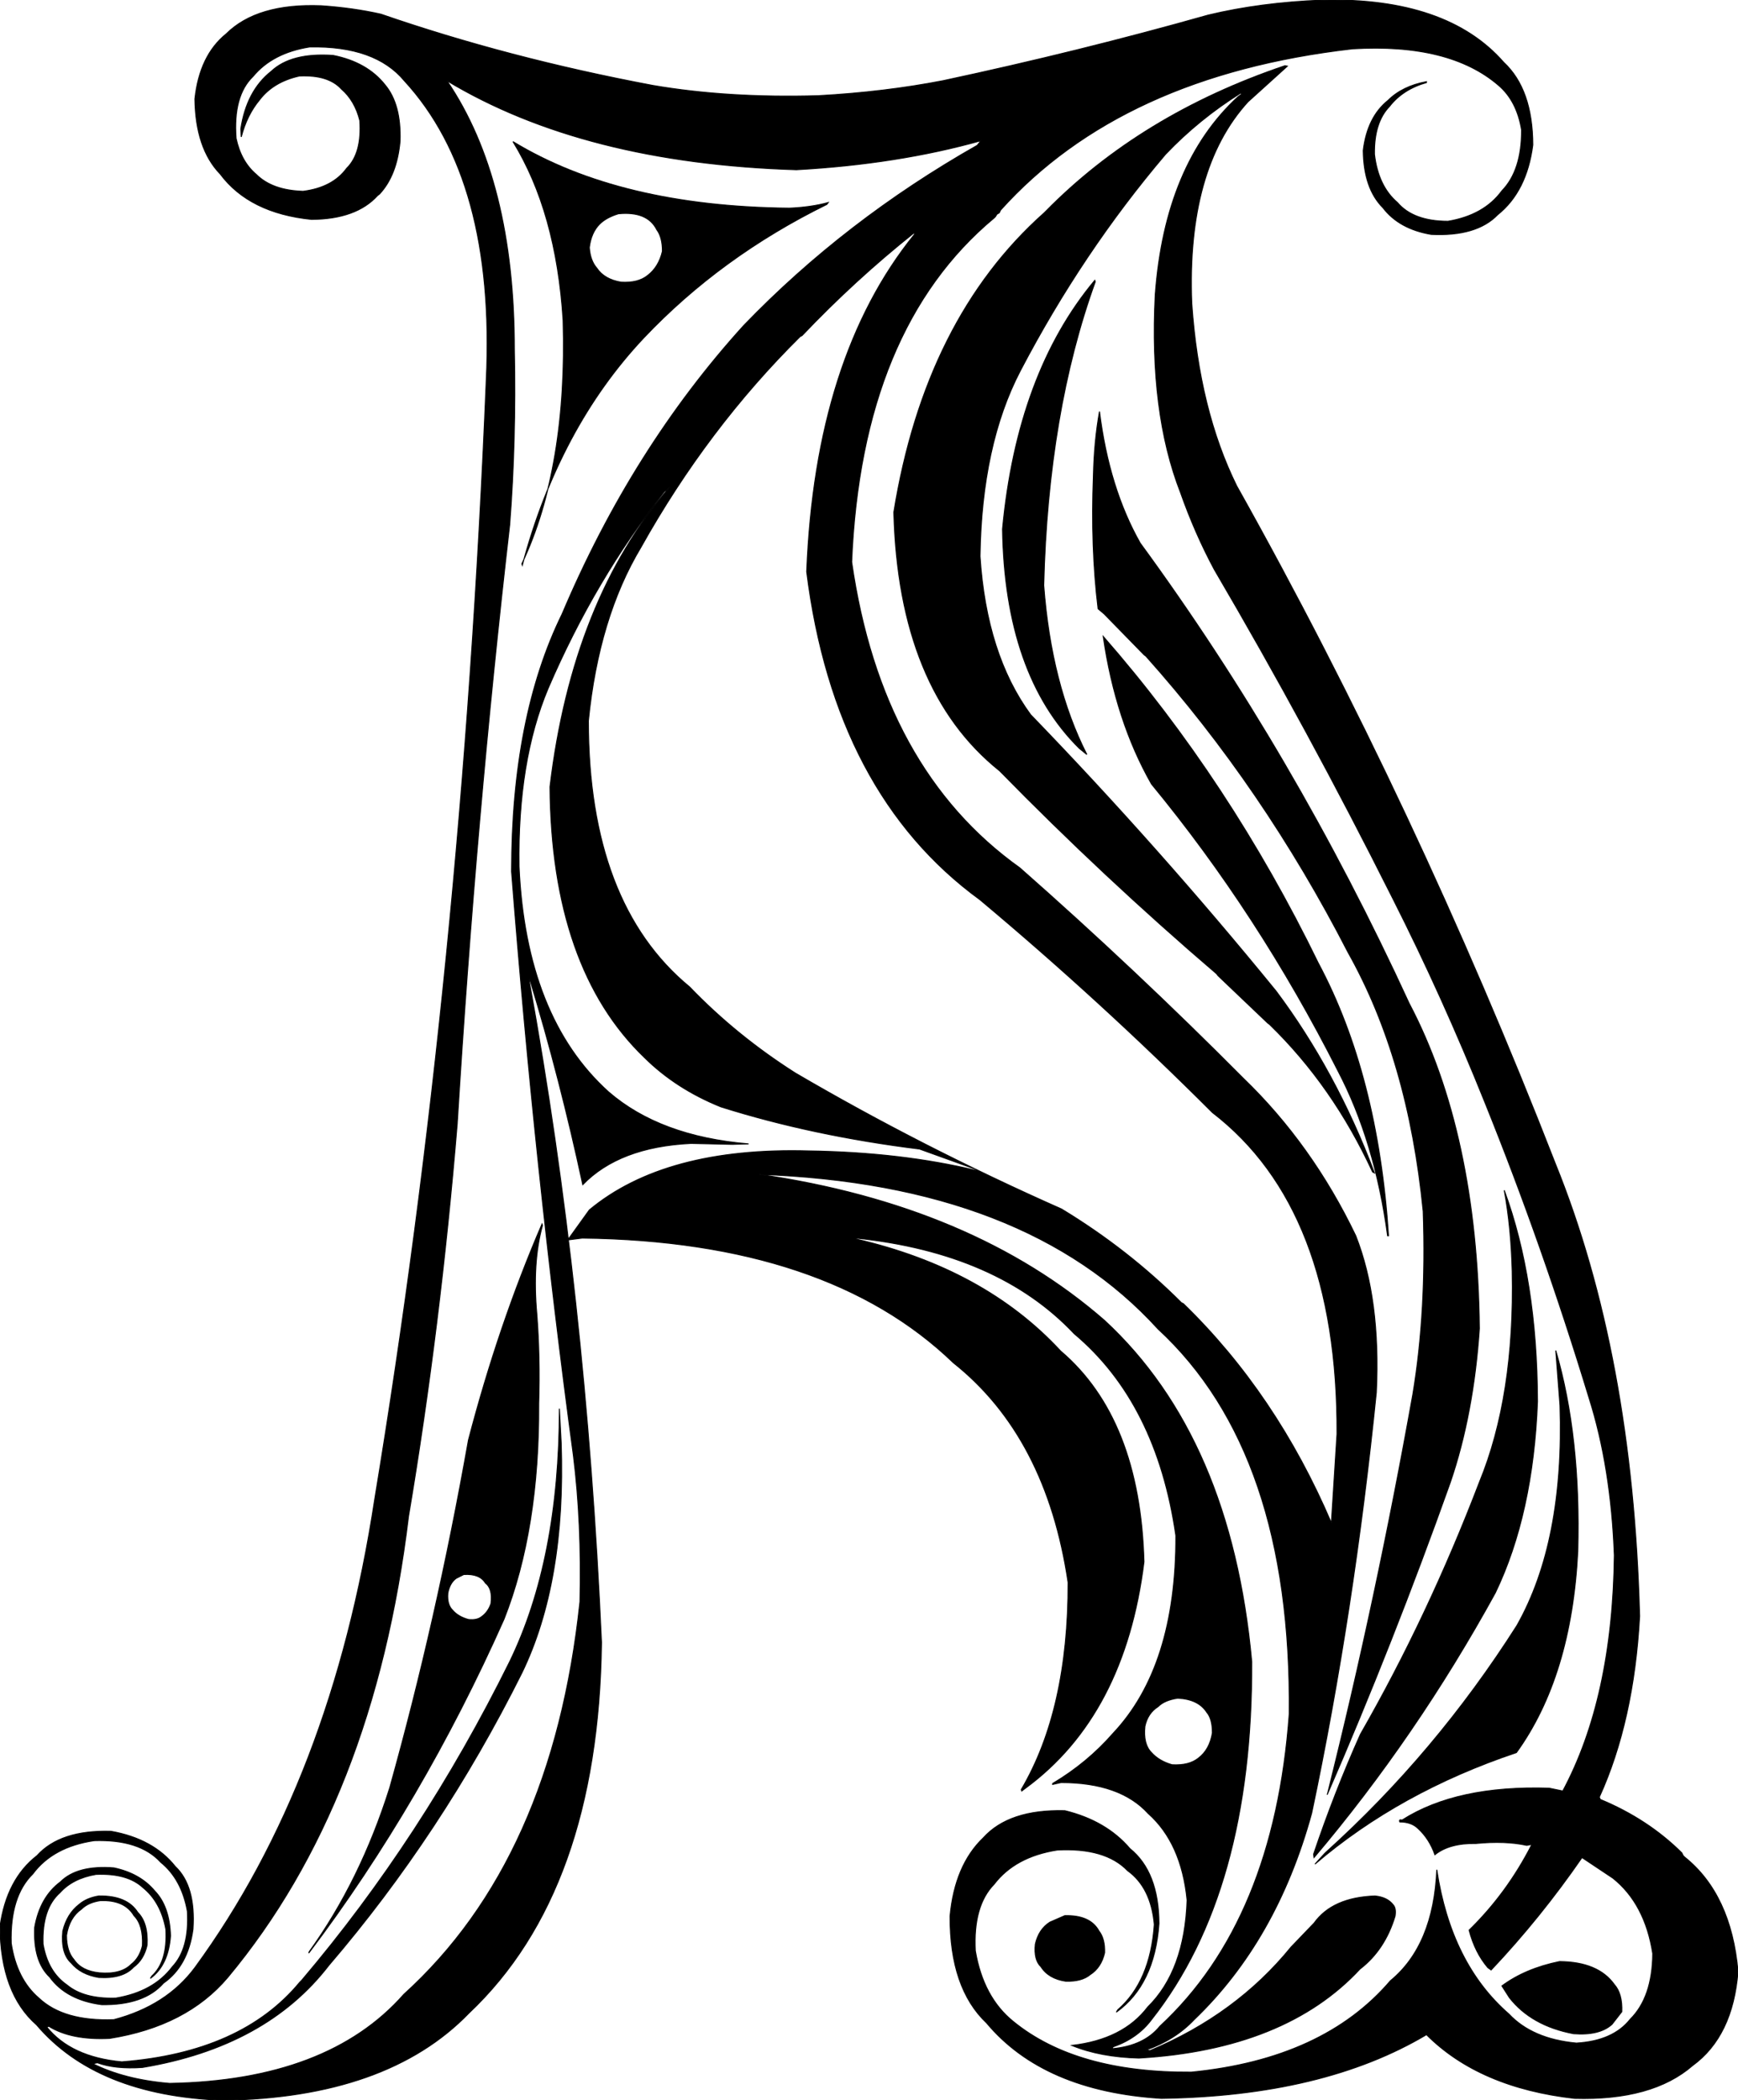 <svg xmlns:dc="http://purl.org/dc/elements/1.1/" xmlns="http://www.w3.org/2000/svg" width="1855" height="2241" version="1.1" desc="Created with decorsvg.com converter" viewBox="98 98.884 1855 2241">
                            <path fill="rgb(0,0,0)" stroke="rgb(3,3,3)" stroke-width="1" opacity="1" d="M 1509.5 99 Q 1642.4 96.1 1703 165.5 Q 1733.8 194.2 1734 253.5 Q 1727.6 303.1 1696.5 328 Q 1673.9 351.4 1625.5 349 Q 1591.3 343.2 1574 320.5 Q 1553.5 300 1553 259.5 Q 1557.3 223.8 1579.5 206 Q 1594.8 190.8 1620.5 186 L 1620.5 187 Q 1595.2 194.2 1581 212.5 Q 1564.5 229.5 1565 263.5 Q 1569 297.5 1589.5 315 Q 1606.5 335 1643.5 335 Q 1682 328.5 1701 302.5 Q 1722.2 280.7 1722 237.5 Q 1716.9 206.6 1697.5 190 Q 1645.2 144.8 1541.5 151 Q 1295.5 179.2 1166 323 L 1164.5 326 L 1162 327.5 L 1160.5 330 L 1159 331.5 Q 1017.4 449.4 1007 698.5 Q 1038.8 919.7 1186.5 1025 Q 1309.6 1133.4 1425 1249.5 Q 1498.3 1320.2 1545 1417.5 Q 1571.7 1485.3 1567 1584.5 Q 1543.1 1819.6 1498 2033.5 Q 1460.8 2169.3 1372.5 2254 Q 1352.1 2275.6 1321 2286.5 L 1325.5 2287 Q 1417.5 2248.5 1476 2176.5 L 1500.5 2151 Q 1520.1 2123.6 1565.5 2122 Q 1578.7 2123.3 1585 2131.5 Q 1588.3 2135.2 1587 2143.5 Q 1576.1 2179.6 1549.5 2200 Q 1469.8 2285.8 1313.5 2295 Q 1272.1 2293.9 1242 2281.5 Q 1296.7 2275.2 1323 2240.5 Q 1362.4 2201.9 1365 2126.5 Q 1359 2065.5 1323.5 2034 Q 1293.5 2001 1230.5 2001 L 1221.5 2003 L 1221.5 2002 Q 1258.5 1980 1286 1948.5 Q 1353.5 1877 1353 1737.5 Q 1332.6 1595.9 1244.5 1522 Q 1163.2 1435.8 1011.5 1420 L 1011.5 1421 Q 1148.8 1452.7 1230 1540.5 Q 1314.8 1612.7 1319 1765.5 Q 1298.6 1929.1 1192.5 2007 L 1188.5 2010 L 1188 2008.5 Q 1238.3 1923.3 1238 1787.5 Q 1215 1632 1115.5 1553 Q 980.8 1423.2 719.5 1420 L 704 1422 L 727 1390 Q 808 1322.7 961.5 1327 Q 1060 1328.5 1140.5 1348 L 1140.5 1347 L 1079.5 1325 Q 965.2 1310.8 867.5 1280 Q 819.7 1260.8 786 1227.5 Q 686.5 1132 685 938.5 Q 709 738.5 813 618.5 L 807 623.5 Q 733.2 716.7 683 833.5 Q 650.3 911.3 652 1023.5 Q 659.2 1184.3 747.5 1264 Q 802.4 1311.6 897 1319.5 L 879.5 1320 L 835.5 1319 Q 759 1322.7 720 1363 Q 695.7 1249.9 663.5 1144 L 663 1146.5 Q 723.2 1477.3 740 1851.5 Q 736.6 2116.6 598.5 2247 Q 511 2337.5 335.5 2340 Q 201.1 2334.9 137 2259.5 Q 98.6 2225.9 98 2154.5 Q 105.1 2104.1 137.5 2079 Q 162.4 2051.4 216.5 2053 Q 261.5 2061 285 2090.5 Q 307.1 2111.4 304 2157.5 Q 298.7 2196.7 272.5 2215 Q 251.7 2238.7 206.5 2238 Q 168.9 2233.1 151 2208.5 Q 133.3 2191.7 135 2155.5 Q 140.7 2123.2 162.5 2107 Q 180.5 2089 219.5 2092 Q 247.5 2098 263 2116.5 Q 279 2133 280 2164.5 Q 277.8 2195.8 258.5 2210 L 260 2207.5 Q 277 2192 275 2157.5 Q 269.6 2128.4 250.5 2113 Q 233.9 2097.6 200.5 2099 Q 175.7 2103.2 162 2118.5 Q 142.6 2135.6 144 2173.5 Q 149.1 2202.9 169.5 2217 Q 187.5 2232 221.5 2231 Q 261.8 2224.3 282 2197.5 Q 300.2 2178.2 298 2138.5 Q 291.9 2104.1 269.5 2086 Q 247.1 2061.4 198.5 2063 Q 154.5 2069.5 133 2098.5 Q 108.5 2122.5 110 2172.5 Q 115.8 2210.7 139.5 2231 Q 166 2256 219.5 2254 Q 275.7 2239.2 306 2198.5 Q 452.2 1998.7 498 1698.5 Q 591.3 1135.3 617 504.5 Q 627.1 290.9 529.5 185 Q 498.4 147.6 428.5 149 Q 388.8 155.3 368 180.5 Q 346.6 201.1 350 246.5 Q 355.3 271.3 371.5 285 Q 388.5 302 421.5 303 Q 453 299 468 278.5 Q 484.4 262.4 482 227.5 Q 476.7 206.3 462.5 194 Q 448.5 178.5 417.5 180 Q 389.7 186.2 375 205.5 Q 361.6 221.6 355.5 245 L 355 236.5 Q 361.2 195.7 387.5 175 Q 408.9 154.9 453.5 158 Q 489.8 165.2 509 189.5 Q 526.3 210.2 525 249.5 Q 521.7 286 503 306 L 501 307.5 Q 478.2 332.7 430.5 333 Q 364.2 326.3 333 284.5 Q 306.7 257.3 306 204.5 Q 311 158 339.5 135 Q 372.4 102.4 440.5 105 Q 474.7 107.3 504.5 114 Q 640.5 161 794.5 190 Q 874.7 203.8 971.5 201 Q 1042.1 197.1 1104.5 185 Q 1249.9 153.9 1387.5 115 Q 1443.1 101.6 1509.5 99 Z M 575 185 Q 647 291 647 472 Q 649 569 642 659 Q 606 970 586 1298 Q 568 1515 534 1717 Q 497 2022 341 2209 Q 297 2261 215 2274 Q 174 2276 150 2261 L 148 2262 Q 174 2294 228 2299 Q 356 2289 418 2214 L 420 2212 Q 549 2060 642 1872 Q 695 1763 695 1602 L 697 1639 Q 702 1787 655 1884 Q 569 2056 449 2196 Q 382 2283 250 2305 Q 221 2307 202 2300 L 197 2301 Q 231 2318 279 2322 Q 448 2319 529 2227 Q 688 2083 717 1808 Q 719 1724 710 1652 Q 669 1348 644 1029 Q 644 864 698 754 Q 773 577 892 446 Q 1000 334 1141 254 L 1145 249 Q 1056 274 948 280 Q 721 273 575 185 Z M 1074 347 Q 1010 398 954 457 L 952 458 Q 853 556 782 683 Q 737 758 726 868 Q 726 1063 834 1152 Q 884 1204 947 1244 Q 1082 1323 1231 1389 Q 1302 1432 1359 1489 L 1361 1490 Q 1460 1586 1519 1724 L 1525 1629 Q 1526 1389 1392 1286 Q 1273 1167 1144 1059 Q 989 946 959 709 Q 968 480 1074 349 L 1074 347 Z M 908 1352 Q 1136 1385 1277 1508 Q 1412 1633 1434 1872 Q 1435 2117 1327 2254 Q 1312 2274 1286 2283 L 1285 2285 Q 1319 2282 1336 2261 Q 1458 2148 1474 1928 Q 1477 1649 1334 1517 Q 1193 1362 908 1352 Z M 1355 1911 Q 1341 1913 1334 1920 Q 1323 1927 1320 1941 Q 1318 1960 1327 1969 Q 1335 1978 1349 1982 Q 1367 1983 1377 1975 Q 1389 1966 1392 1948 Q 1392 1933 1386 1926 Q 1377 1912 1355 1911 Z "/><path fill="rgb(0,0,0)" stroke="rgb(3,3,3)" stroke-width="1" opacity="1" d="M 1469.5 169 L 1472 169.5 L 1430 207.5 Q 1364.4 279.4 1370 422.5 Q 1377.8 536.2 1418 617.5 Q 1608.9 958.1 1758 1340.5 Q 1840.6 1544.4 1848 1823.5 Q 1841.9 1935.4 1805 2016.5 L 1806 2019 Q 1856.7 2040 1893 2076 L 1894.5 2079 L 1896 2080.5 Q 1945.7 2120.3 1953 2202.5 Q 1947.6 2271.6 1904.5 2303 Q 1861.4 2340.4 1778.5 2338 Q 1677 2326.5 1620.5 2270 Q 1510.5 2335.5 1337.5 2338 Q 1211.8 2330.2 1151 2257.5 Q 1111.7 2220.3 1112 2143.5 Q 1117.1 2089.1 1147.5 2060 Q 1175 2029.5 1234.5 2031 Q 1278.7 2041.8 1304 2071.5 Q 1334.7 2096.3 1335 2151.5 Q 1330.3 2216.8 1289.5 2246 L 1291 2243.5 Q 1325.8 2213.3 1330 2152.5 Q 1326.5 2113 1301.5 2095 Q 1277.7 2070.3 1226.5 2073 Q 1181.5 2080 1159 2109.5 Q 1136.5 2132.5 1139 2180.5 Q 1147.4 2230.1 1179.5 2256 Q 1246.7 2310.8 1369.5 2310 Q 1510.6 2296.1 1582 2212.5 Q 1628.1 2174.6 1631.5 2094 Q 1646.7 2194.3 1708.5 2248 Q 1733.4 2274.6 1780.5 2279 Q 1819.7 2276.7 1838 2253.5 Q 1861.6 2230.1 1862 2183.5 Q 1853.7 2130.3 1819.5 2103 L 1786.5 2081 Q 1742.2 2145.2 1689.5 2201 L 1686 2198.5 Q 1672.2 2182.3 1666 2158.5 Q 1706.5 2119 1733 2067 L 1727.5 2068 Q 1704.5 2063 1673.5 2066 Q 1645 2065.5 1629.5 2078 Q 1623.5 2061 1611.5 2050 Q 1604.5 2043.1 1592 2043 Q 1590.8 2040 1594.5 2041 Q 1652.8 2003.8 1751.5 2007 L 1766 2010 Q 1819.3 1910.5 1821 1758.5 Q 1817.5 1664.5 1794 1590.5 Q 1744.3 1427.2 1683 1275.5 Q 1637.9 1163.1 1585 1058.5 Q 1494.4 877.6 1394 706.5 Q 1373.4 668.1 1358 624.5 Q 1324.6 538.9 1331 413.5 Q 1341.3 273.8 1419.5 202 L 1423 199.5 L 1422.5 198 Q 1377.6 226.1 1342 263.5 Q 1253.3 367.8 1187 494.5 Q 1145.7 573.7 1144 692.5 Q 1150.8 797.2 1198 861.5 Q 1334.9 1003.1 1460 1156.5 Q 1524 1242 1565 1350.5 L 1563 1349.5 Q 1520.7 1257.7 1453 1192 L 1451 1190.5 L 1398 1140 L 1396.5 1138 Q 1275.8 1034.7 1165 921.5 Q 1056.9 835.1 1052 645.5 Q 1085.5 439 1212.5 326 L 1214 324.5 Q 1315.9 220.9 1469.5 169 Z "/><path fill="rgb(0,0,0)" stroke="rgb(3,3,3)" stroke-width="1" opacity="1" d="M 645.5 250 Q 759.3 319.2 940.5 321 Q 963.8 320 982 315 L 980.5 317 Q 867.2 372.7 785 459.5 Q 694.8 555.3 655.5 702 L 655 700.5 Q 703.7 597.2 699 440.5 Q 691.7 324.9 645.5 250 Z M 758 327 Q 745 331 738 338 Q 729 347 727 363 Q 728 377 735 385 Q 743 397 761 400 Q 779 401 789 393 Q 801 384 805 367 Q 805 352 799 344 Q 789 324 758 327 Z "/><path fill="rgb(0,0,0)" stroke="rgb(3,3,3)" stroke-width="1" opacity="1" d="M 1266.5 398 L 1267 399.5 Q 1216.6 538.6 1212 723.5 Q 1220 829.2 1258 904 L 1250 897.5 Q 1170.5 819 1168 663.5 Q 1183.7 497.2 1266.5 398 Z "/><path fill="rgb(0,0,0)" stroke="rgb(3,3,3)" stroke-width="1" opacity="1" d="M 1271.5 538 Q 1281.7 619.8 1315 678.5 Q 1479.4 903.1 1602 1169.5 Q 1674.7 1307.8 1677 1516.5 Q 1670.8 1607.8 1646 1680.5 Q 1584.9 1851.9 1514.5 2014 L 1515 2012.5 Q 1566.8 1805.8 1606 1586.5 Q 1620.7 1498.2 1617 1391.5 Q 1601.1 1229.4 1537 1115.5 Q 1446.5 939.3 1321 799 L 1319 797.5 L 1276.5 754 L 1270 748.5 Q 1262 683 1265 606.5 Q 1265.8 569.8 1271.5 538 Z "/><path fill="rgb(0,0,0)" stroke="rgb(3,3,3)" stroke-width="1" opacity="1" d="M 1275.5 778 Q 1410.3 932.2 1505 1126.5 Q 1568.7 1245.8 1580 1417.5 L 1579 1417.5 Q 1565.4 1316.6 1526 1241.5 Q 1441.1 1073.9 1327 935.5 Q 1288.7 868.3 1275.5 778 Z "/><path fill="rgb(0,0,0)" stroke="rgb(3,3,3)" stroke-width="1" opacity="1" d="M 1703.5 1369 Q 1738.6 1464.4 1739 1594.5 Q 1734.4 1714.4 1694 1798.5 Q 1609.6 1952.1 1500.5 2081 L 1500 2077.5 Q 1522.5 2011 1550 1949.5 Q 1622.2 1823.7 1677 1680.5 Q 1714.9 1588.4 1712 1455.5 Q 1710.8 1408.4 1703.5 1369 Z "/><path fill="rgb(0,0,0)" stroke="rgb(3,3,3)" stroke-width="1" opacity="1" d="M 676.5 1405 L 677 1406.5 Q 666 1446 671 1501.5 Q 674.5 1546.5 673 1596.5 Q 673.7 1730.7 636 1826.5 Q 549 2022 427.5 2183 L 428 2181.5 Q 482.7 2105.7 514 2006.5 Q 563.8 1828.8 598 1635.5 Q 630 1513 676.5 1405 Z M 593 1779 L 585 1783 Q 578 1788 576 1799 Q 575 1811 581 1817 Q 587 1824 598 1827 Q 607 1828 612 1824 Q 619 1819 622 1810 Q 624 1794 616 1788 Q 610 1778 593 1779 Z "/><path fill="rgb(0,0,0)" stroke="rgb(3,3,3)" stroke-width="1" opacity="1" d="M 1758.5 1540 Q 1785.4 1632.1 1782 1754.5 Q 1775.2 1887.7 1716.5 1969 Q 1591.5 2011 1501.5 2088 L 1511.5 2077 L 1513 2075.5 Q 1630.3 1969.8 1717 1833.5 Q 1767.8 1743.8 1763 1598.5 L 1758.5 1540 Z "/><path fill="rgb(0,0,0)" stroke="rgb(3,3,3)" stroke-width="1" opacity="1" d="M 203.5 2122 Q 233.5 2121.5 245 2139.5 Q 256.3 2150.8 255 2174.5 Q 251.5 2190 240.5 2198 Q 229 2210.5 203.5 2209 Q 184.2 2205.8 174 2193.5 Q 162.7 2183.3 165 2159.5 Q 169.5 2141 182.5 2131 Q 190.6 2124.1 203.5 2122 Z M 205 2127 Q 192 2129 185 2136 Q 172 2145 169 2164 Q 169 2181 177 2190 Q 185 2202 204 2204 Q 227 2206 238 2195 Q 247 2188 250 2175 Q 251 2153 241 2143 Q 231 2126 205 2127 Z "/><path fill="rgb(0,0,0)" stroke="rgb(3,3,3)" stroke-width="1" opacity="1" d="M 1234.5 2143 Q 1261.7 2142.3 1271 2159.5 Q 1277.4 2167.6 1277 2182.5 Q 1273.4 2198.4 1261.5 2206 Q 1252.5 2213.5 1235.5 2213 Q 1217.2 2210.3 1209 2197.5 Q 1201.3 2190.2 1203 2173.5 Q 1206.6 2157.6 1218.5 2150 L 1234.5 2143 Z "/><path fill="rgb(0,0,0)" stroke="rgb(3,3,3)" stroke-width="1" opacity="1" d="M 1762.5 2192 Q 1803.7 2192.3 1821 2216.5 Q 1829.7 2226.3 1829 2245.5 L 1818.5 2259 Q 1805.1 2271.1 1777.5 2269 Q 1732.5 2260.5 1709 2230.5 L 1701 2218 Q 1725.9 2199.5 1762.5 2192 Z "/></svg>